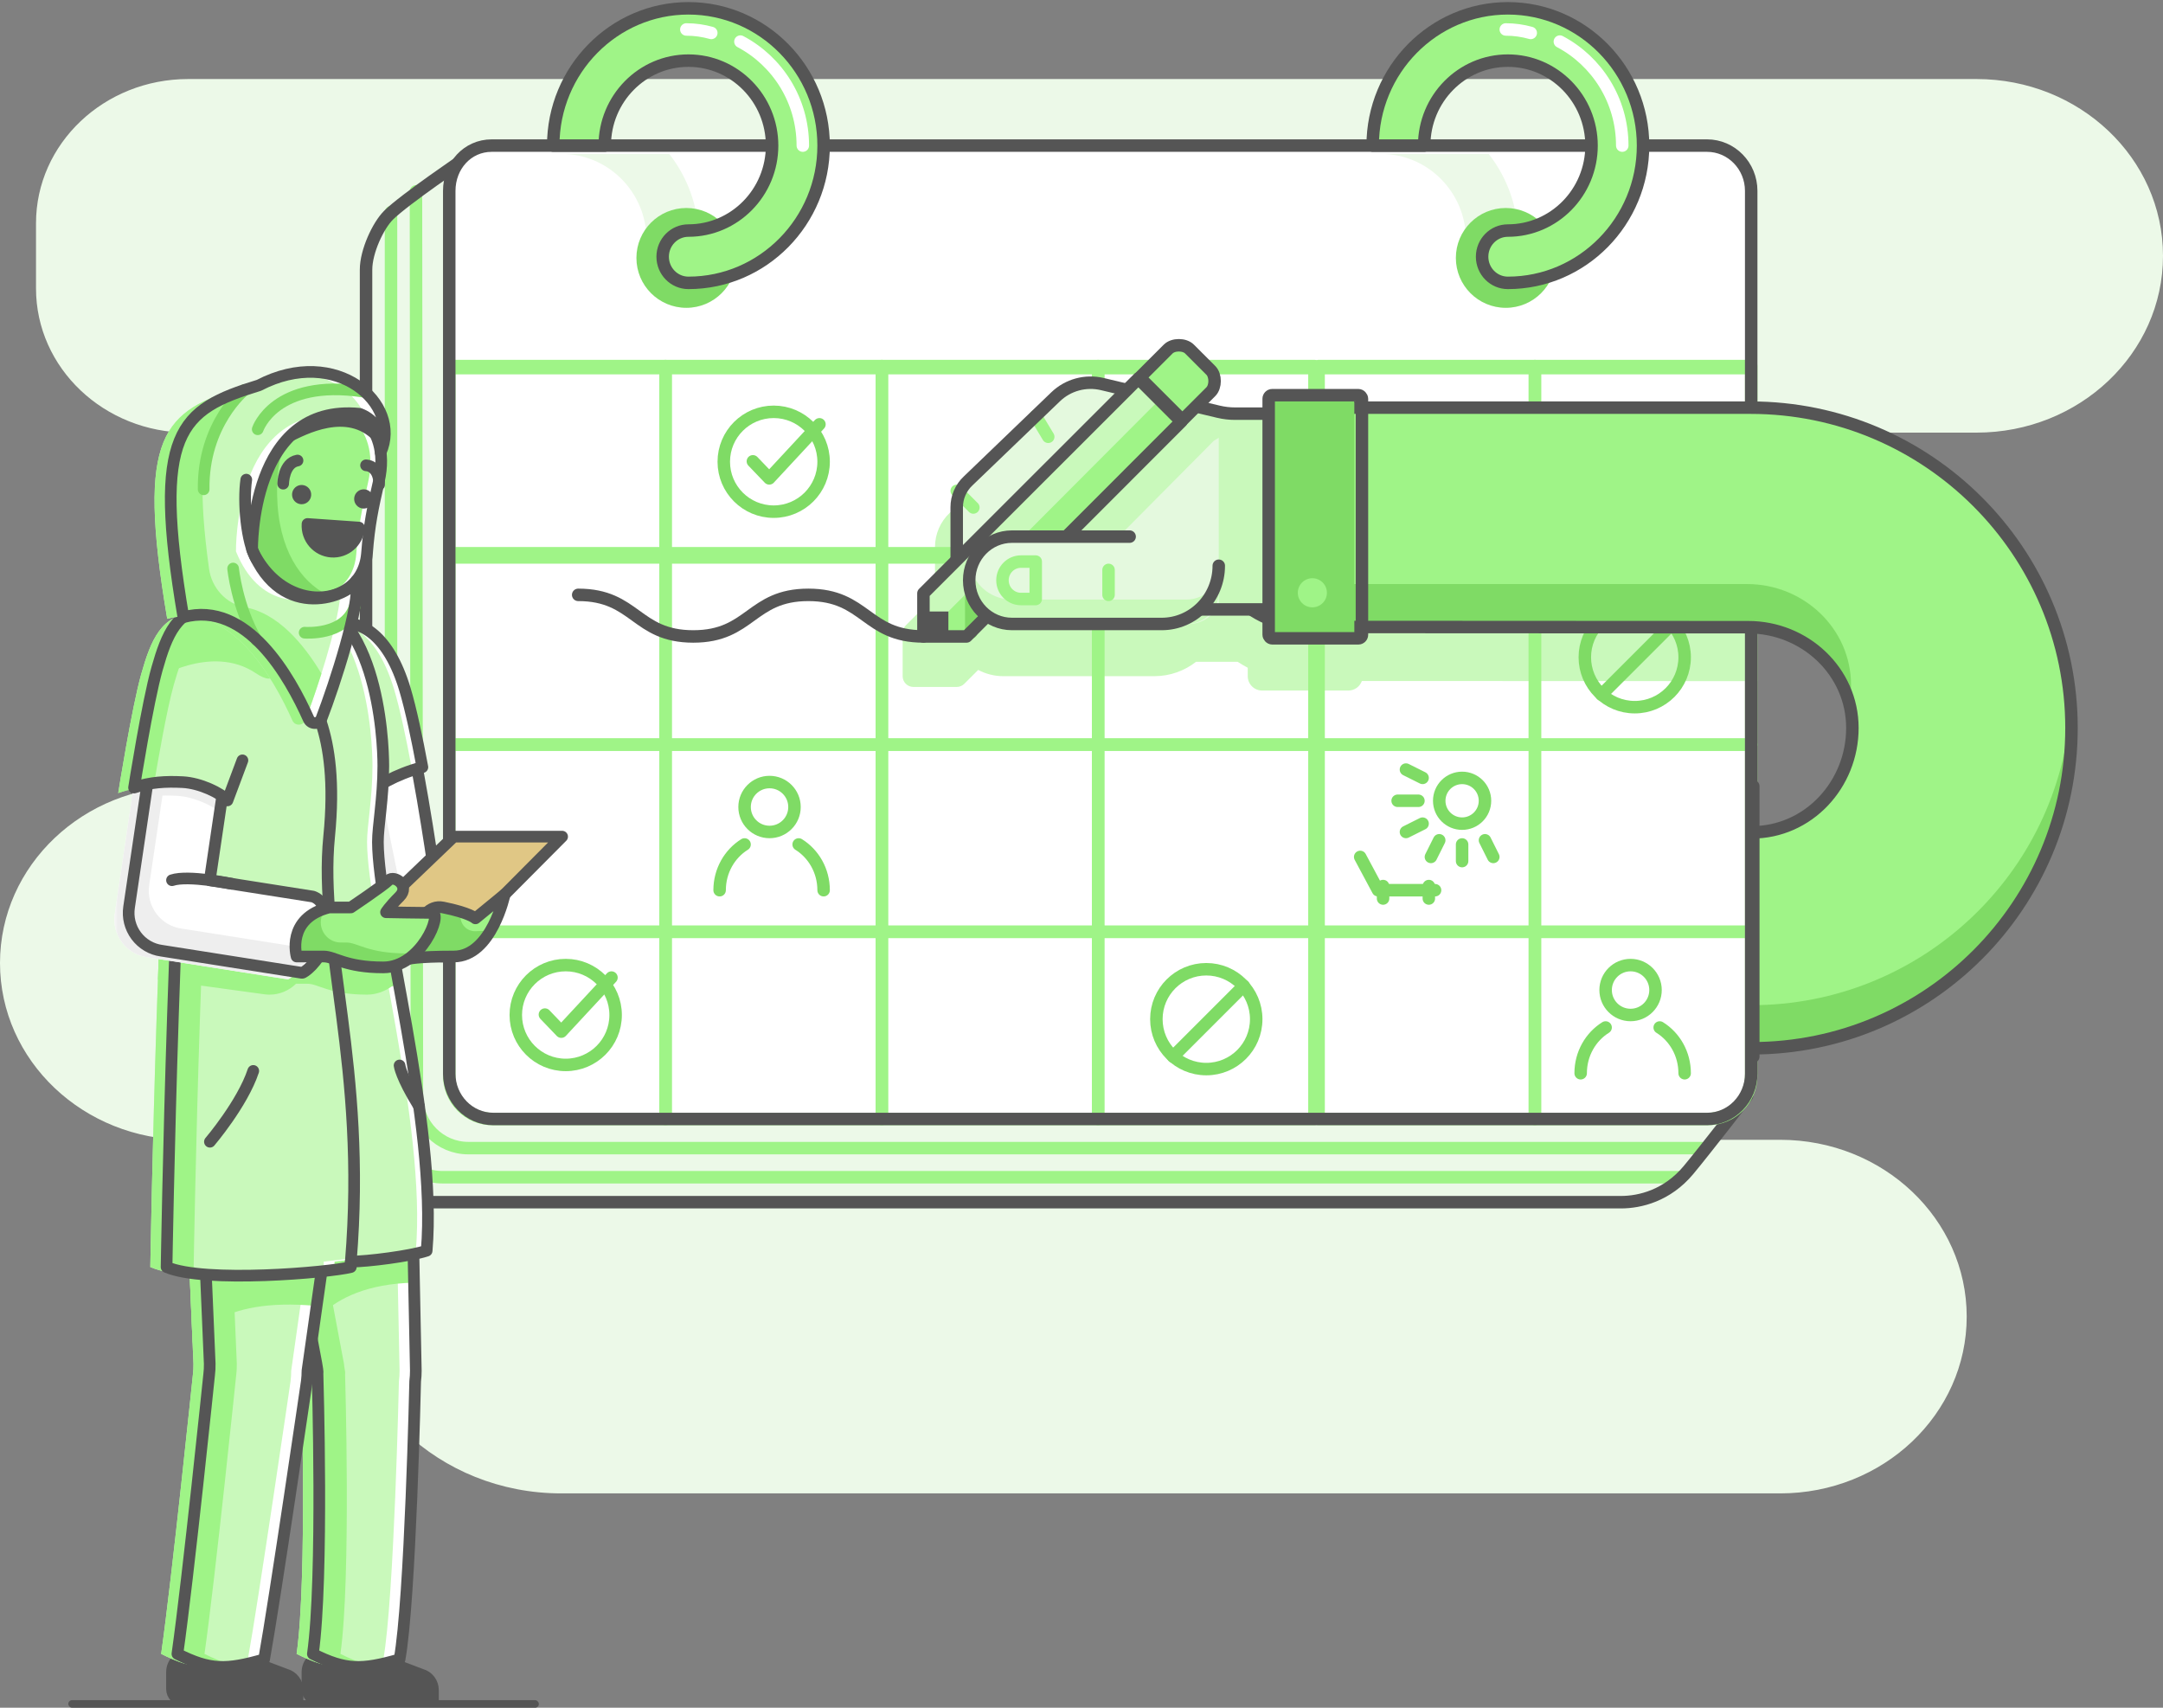 <?xml version="1.0" encoding="UTF-8"?>
<svg width="285px" height="225px" viewBox="0 0 285 225" version="1.1" xmlns="http://www.w3.org/2000/svg" xmlns:xlink="http://www.w3.org/1999/xlink">
    <rect x="0" y="0" width="285" height="225" fill="#808080" stroke="none"/>
    <title>M_MO-L_Scheduling-Dental</title>
    <defs>
        <path d="M165.729,128.25 L5.819,128.25 C2.606,128.25 0,125.576 0,122.279 L0,5.971 C0,2.674 2.384,0 5.597,0 L165.729,0 C168.942,0 171.548,2.674 171.548,5.971 L171.548,122.279 C171.548,125.576 168.942,128.25 165.729,128.25 Z" id="path-1"></path>
        <polygon id="path-3" points="0 0 25.821 0 25.821 46.651 0 46.651"></polygon>
    </defs>
    <g id="M_MO-L_Scheduling-Dental" stroke="none" stroke-width="1" fill="none" fill-rule="evenodd">
        <path d="M216.443,84.584 L216.443,76.002 C216.443,65.509 225.421,57 236.492,57 L260.423,57 C273.997,57 285,46.571 285,33.707 L285,33.707 C285,20.842 273.997,10.413 260.423,10.413 L24.794,10.413 C13.718,10.413 4.745,18.923 4.745,29.416 L4.745,37.998 C4.745,48.491 13.723,57 24.794,57 L24.794,57 C35.865,57 44.843,65.509 44.843,76.002 L44.843,84.584 C44.843,95.077 35.865,103.587 24.794,103.587 L24.577,103.587 C11.003,103.587 0,114.015 0,126.88 L0,126.88 C0,139.744 11.003,150.173 24.577,150.173 L24.794,150.173 C35.865,150.173 44.843,158.682 44.843,169.175 L44.843,169.175 C44.843,184.407 57.872,196.76 73.948,196.76 L234.559,196.76 C248.132,196.76 259.136,186.331 259.136,173.466 L259.136,173.466 C259.136,160.602 248.132,150.173 234.559,150.173 L179.585,150.173 C168.514,150.173 159.536,141.664 159.536,131.171 L159.536,122.589 C159.536,112.096 168.514,103.587 179.585,103.587 L196.399,103.587 C207.47,103.587 216.448,95.077 216.448,84.584 L216.443,84.584 Z" id="Path" fill="#ECF9E8"></path>
        <g id="Group-3" transform="translate(47.683, 1.096)">
            <path d="M181.413,144.788 L172.792,137.846 L172.792,30.763 C172.792,28.522 170.978,26.703 168.737,26.703 L22.43,26.703 L12.004,20.279 C12.004,20.279 5.036,25.151 2.961,27.23 C1.573,28.622 0,30.749 0,33.161 L0,151.916 C0,154.366 1.933,157.846 4.931,157.846 L166.894,157.846 C169.016,157.846 171.38,157.305 173.801,154.883 L181.409,144.793 L181.413,144.788 Z" id="Path" fill="#ECF9E8" fill-rule="nonzero"></path>
            <g id="Group" transform="translate(3.837, 24.115)" stroke="#9FF487" stroke-linecap="round" stroke-linejoin="round" stroke-width="1.644">
                <path d="M169.904,129.894 L6.781,129.894 C3.037,129.894 0,126.853 0,123.106 L0,2.74" id="Path"></path>
                <path d="M172.644,126.058 L10.187,126.058 C6.447,126.058 3.412,123.015 3.412,119.265 L3.288,0" id="Path"></path>
            </g>
            <path d="M182.51,143.285 L173.885,137.398 L173.885,30.769 C173.885,28.535 172.066,26.728 169.82,26.728 L23.052,26.728 L13.655,19.731 C13.655,19.731 5.604,25.181 3.519,27.25 C2.126,28.635 0.548,32.036 0.548,34.436 L0.548,150.534 C0.548,154.267 3.586,157.298 7.329,157.298 L165.882,157.298 C168.427,157.298 171.98,156.425 174.786,153.071 C176.904,150.534 182.51,143.29 182.51,143.29 L182.51,143.285 Z" id="Path" stroke="#555555" stroke-width="1.644" stroke-linecap="round" stroke-linejoin="round"></path>
            <polyline id="Path" stroke="#9FF487" stroke-width="1.644" stroke-linecap="round" stroke-linejoin="round" points="20.827 30.692 169.164 30.692 169.164 140.051 175.933 144.692"></polyline>
            <polyline id="Path" stroke="#9FF487" stroke-width="1.644" stroke-linecap="round" stroke-linejoin="round" points="18.635 35.077 164.423 35.077 164.423 143.048"></polyline>
            <path d="M18.144,18.087 L176.423,18.087 C180.086,18.087 183.058,21.065 183.058,24.737 L183.058,140.637 C183.058,143.781 180.508,146.337 177.371,146.337 L17.196,146.337 C14.059,146.337 11.51,143.781 11.51,140.637 L11.51,24.737 C11.51,21.065 14.481,18.087 18.144,18.087 Z" id="Path" fill="#FFFFFF" fill-rule="nonzero"></path>
            <g id="Clipped" transform="translate(11.51, 18.087)">
                <mask id="mask-2" fill="white">
                    <use xlink:href="#path-1"></use>
                </mask>
                <g id="Path"></g>
                <path d="M175.159,38.866 L120.362,38.866 L120.362,38.686 C120.362,37.641 119.515,36.794 118.468,36.794 L107.101,36.794 C106.055,36.794 105.207,37.641 105.207,38.686 L105.207,39.159 L99.637,39.159 L100.054,38.743 L100.054,38.743 C101.276,37.522 101.276,35.12 100.054,33.9 L97.212,31.062 C96.625,30.475 95.744,30.144 94.787,30.144 C93.831,30.144 92.945,30.48 92.363,31.062 L88.574,34.845 C88.574,34.845 88.574,34.845 88.574,34.845 L84.25,39.159 L78.211,39.159 C76.634,39.159 75.137,39.75 73.991,40.828 L65.94,48.396 C64.709,49.555 64.003,51.186 64.003,52.875 L64.003,59.369 L60.157,63.209 C59.892,63.474 59.74,63.838 59.74,64.212 L59.74,69.906 C59.74,70.691 60.375,71.325 61.161,71.325 L66.863,71.325 C67.242,71.325 67.602,71.174 67.868,70.909 L69.696,69.083 C70.685,69.604 71.808,69.906 73.006,69.906 L92.898,69.906 C94.972,69.906 96.876,69.197 98.401,68.014 L103.885,68.014 C104.312,68.293 104.757,68.554 105.212,68.795 L105.212,69.906 C105.212,70.951 106.059,71.798 107.106,71.798 L118.473,71.798 C119.292,71.798 119.988,71.273 120.249,70.54 L174.832,70.559 C181.624,70.559 199.265,38.87 175.164,38.87 L175.159,38.866 Z" id="Path" fill="#C9F9BB" fill-rule="nonzero" mask="url(#mask-2)"></path>
            </g>
            <g id="Group" transform="translate(11.51, 47.135)" stroke="#9FF487" stroke-linecap="round" stroke-linejoin="round" stroke-width="1.644">
                <line x1="0.548" y1="0.274" x2="171" y2="0.274" id="Path"></line>
                <rect id="Rectangle" x="0" y="0" width="28.5" height="24.663"></rect>
                <rect id="Rectangle" x="28.5" y="0" width="28.5" height="24.663"></rect>
                <rect id="Rectangle" x="57" y="0" width="28.5" height="24.663"></rect>
                <rect id="Rectangle" x="85.5" y="0" width="28.5" height="24.663"></rect>
                <rect id="Rectangle" x="114.548" y="0" width="28.5" height="24.663"></rect>
                <rect id="Rectangle" x="143.048" y="0" width="28.5" height="24.663"></rect>
                <rect id="Rectangle" x="0" y="25.212" width="28.5" height="24.663"></rect>
                <rect id="Rectangle" x="28.5" y="25.212" width="28.5" height="24.663"></rect>
                <rect id="Rectangle" x="57" y="25.212" width="28.5" height="24.663"></rect>
                <rect id="Rectangle" x="85.5" y="25.212" width="28.5" height="24.663"></rect>
                <rect id="Rectangle" x="114.548" y="25.212" width="28.5" height="24.663"></rect>
                <rect id="Rectangle" x="143.048" y="25.212" width="28.5" height="24.663"></rect>
                <rect id="Rectangle" x="0" y="49.875" width="28.5" height="24.663"></rect>
                <rect id="Rectangle" x="28.5" y="49.875" width="28.5" height="24.663"></rect>
                <rect id="Rectangle" x="57" y="49.875" width="28.5" height="24.663"></rect>
                <rect id="Rectangle" x="85.5" y="49.875" width="28.5" height="24.663"></rect>
                <rect id="Rectangle" x="114.548" y="49.875" width="28.5" height="24.663"></rect>
                <rect id="Rectangle" x="143.048" y="49.875" width="28.5" height="24.663"></rect>
                <path d="M0,74.538 L28.5,74.538 L28.5,99.202 L5.669,99.202 C2.542,99.202 0,96.65 0,93.51 L0,74.538 L0,74.538 Z" id="Path"></path>
                <rect id="Rectangle" x="28.5" y="74.538" width="28.5" height="24.663"></rect>
                <rect id="Rectangle" x="57" y="74.538" width="28.5" height="24.663"></rect>
                <rect id="Rectangle" x="85.5" y="74.538" width="28.5" height="24.663"></rect>
                <rect id="Rectangle" x="114.548" y="74.538" width="28.5" height="24.663"></rect>
                <path d="M143.048,74.538 L171.548,74.538 L171.548,93.51 C171.548,96.65 169.007,99.202 165.879,99.202 L143.048,99.202 L143.048,74.538 L143.048,74.538 Z" id="Path"></path>
            </g>
            <path d="M177.238,146.337 L17.329,146.337 C14.116,146.337 11.51,143.662 11.51,140.366 L11.51,24.057 C11.51,20.761 13.893,18.087 17.106,18.087 L177.238,18.087 C180.451,18.087 183.058,20.761 183.058,24.057 L183.058,140.366 C183.058,143.662 180.451,146.337 177.238,146.337 Z" id="Path" stroke="#555555" stroke-width="1.644" stroke-linecap="round" stroke-linejoin="round"></path>
            <g id="Group" transform="translate(25.212, 0)">
                <path d="M1.096,19.183 C7.269,19.183 12.291,24.258 12.291,30.498 C12.291,32.422 13.833,33.981 15.737,33.981 C17.641,33.981 19.183,32.422 19.183,30.498 C19.183,26.227 17.721,22.295 15.285,19.183 L1.096,19.183 L1.096,19.183 Z" id="Path" fill="#ECF9E8" fill-rule="nonzero"></path>
                <circle id="Oval" fill="#7FDB65" fill-rule="nonzero" cx="17.538" cy="32.885" r="6.577"></circle>
                <path d="M17.812,0 C7.992,0 0,8.115 0,18.087 L6.787,18.087 C6.787,11.913 11.733,6.892 17.812,6.892 C23.892,6.892 28.837,11.913 28.837,18.087 C28.837,24.26 23.892,29.281 17.812,29.281 C15.938,29.281 14.419,30.823 14.419,32.727 C14.419,34.631 15.938,36.173 17.812,36.173 C27.633,36.173 35.625,28.058 35.625,18.087 C35.625,8.115 27.633,0 17.812,0 Z" id="Path" fill="#9FF487" fill-rule="nonzero"></path>
                <path d="M24.663,4.385 C29.544,6.963 32.885,12.134 32.885,18.087" id="Path" stroke="#FFFFFF" stroke-width="1.644" stroke-linecap="round" stroke-linejoin="round"></path>
                <path d="M17.538,2.787 C18.669,2.787 19.768,2.946 20.827,3.242" id="Path" stroke="#FFFFFF" stroke-width="1.644" stroke-linecap="round" stroke-linejoin="round"></path>
                <path d="M17.812,0 C7.992,0 0,8.115 0,18.087 L6.787,18.087 C6.787,11.913 11.733,6.892 17.812,6.892 C23.892,6.892 28.837,11.913 28.837,18.087 C28.837,24.26 23.892,29.281 17.812,29.281 C15.938,29.281 14.419,30.823 14.419,32.727 C14.419,34.631 15.938,36.173 17.812,36.173 C27.633,36.173 35.625,28.058 35.625,18.087 C35.625,8.115 27.633,0 17.812,0 Z" id="Path" stroke="#555555" stroke-width="1.644" stroke-linecap="round" stroke-linejoin="round"></path>
            </g>
            <g id="Group" transform="translate(133.183, 0)">
                <path d="M1.096,19.183 C7.269,19.183 12.291,24.258 12.291,30.498 C12.291,32.422 13.833,33.981 15.737,33.981 C17.641,33.981 19.183,32.422 19.183,30.498 C19.183,26.227 17.721,22.295 15.285,19.183 L1.096,19.183 Z" id="Path" fill="#ECF9E8" fill-rule="nonzero"></path>
                <circle id="Oval" fill="#7FDB65" fill-rule="nonzero" cx="17.538" cy="32.885" r="6.577"></circle>
                <path d="M17.812,0 C7.992,0 0,8.115 0,18.087 L6.787,18.087 C6.787,11.913 11.733,6.892 17.812,6.892 C23.892,6.892 28.837,11.913 28.837,18.087 C28.837,24.26 23.892,29.281 17.812,29.281 C15.938,29.281 14.419,30.823 14.419,32.727 C14.419,34.631 15.938,36.173 17.812,36.173 C27.633,36.173 35.625,28.058 35.625,18.087 C35.625,8.115 27.633,0 17.812,0 Z" id="Path" fill="#9FF487" fill-rule="nonzero"></path>
                <path d="M24.663,4.385 C29.544,6.963 32.885,12.134 32.885,18.087" id="Path" stroke="#FFFFFF" stroke-width="1.644" stroke-linecap="round" stroke-linejoin="round"></path>
                <path d="M17.538,2.787 C18.669,2.787 19.768,2.946 20.827,3.242" id="Path" stroke="#FFFFFF" stroke-width="1.644" stroke-linecap="round" stroke-linejoin="round"></path>
                <path d="M17.812,0 C7.992,0 0,8.115 0,18.087 L6.787,18.087 C6.787,11.913 11.733,6.892 17.812,6.892 C23.892,6.892 28.837,11.913 28.837,18.087 C28.837,24.26 23.892,29.281 17.812,29.281 C15.938,29.281 14.419,30.823 14.419,32.727 C14.419,34.631 15.938,36.173 17.812,36.173 C27.633,36.173 35.625,28.058 35.625,18.087 C35.625,8.115 27.633,0 17.812,0 Z" id="Path" stroke="#555555" stroke-width="1.644" stroke-linecap="round" stroke-linejoin="round"></path>
            </g>
            <circle id="Oval" stroke="#7FDB65" stroke-width="1.644" stroke-linecap="round" stroke-linejoin="round" cx="54.26" cy="59.74" r="6.577"></circle>
            <polyline id="Path" stroke="#7FDB65" stroke-width="1.644" stroke-linecap="round" stroke-linejoin="round" points="51.519 59.685 53.676 61.933 60.288 54.808"></polyline>
            <circle id="Oval" stroke="#7FDB65" stroke-width="1.644" stroke-linecap="round" stroke-linejoin="round" cx="26.856" cy="132.635" r="6.577"></circle>
            <polyline id="Path" stroke="#7FDB65" stroke-width="1.644" stroke-linecap="round" stroke-linejoin="round" points="24.115 132.579 26.272 134.827 32.885 127.702"></polyline>
            <circle id="Oval" stroke="#7FDB65" stroke-width="1.644" stroke-linecap="round" stroke-linejoin="round" cx="111.26" cy="133.183" r="6.577"></circle>
            <line x1="106.875" y1="138.115" x2="116.192" y2="128.798" id="Path" stroke="#7FDB65" stroke-width="1.644" stroke-linecap="round" stroke-linejoin="round"></line>
            <circle id="Oval" stroke="#7FDB65" stroke-width="1.644" stroke-linecap="round" stroke-linejoin="round" cx="167.712" cy="85.5" r="6.577"></circle>
            <line x1="163.327" y1="90.433" x2="172.644" y2="81.115" id="Path" stroke="#7FDB65" stroke-width="1.644" stroke-linecap="round" stroke-linejoin="round"></line>
            <g id="Group" transform="translate(110.712, 52.615)">
                <path d="M72.424,55.953 C79.884,55.953 85.678,49.647 85.678,42.202 C85.678,34.757 79.411,28.925 71.951,28.925 L14.172,28.896 C6.234,28.896 0,22.272 0,14.349 C0,6.425 6.433,0 14.371,0 L72.277,0 C95.585,0 114.548,18.929 114.548,42.202 C114.548,65.475 95.727,84.404 72.419,84.404" id="Path" fill="#9FF487" fill-rule="nonzero"></path>
                <g transform="translate(0, 11.51)" fill="#7FDB65" fill-rule="nonzero" id="Path">
                    <path d="M85.198,27.952 C85.391,27.011 85.5,26.036 85.5,25.038 C85.5,17.576 79.246,11.73 71.801,11.73 L14.171,11.73 C7.232,11.73 1.568,6.607 0.279,0 C0.099,0.913 0,1.858 0,2.823 C0,10.765 6.221,17.405 14.143,17.405 L71.801,17.434 C78.287,17.434 83.87,21.873 85.198,27.952 Z"></path>
                    <path d="M72.346,67.217 L72.346,72.894 C95.695,72.894 114.548,54.007 114.548,30.786 C114.548,29.835 114.515,28.889 114.448,27.952 C112.983,49.848 94.732,67.217 72.346,67.217 L72.346,67.217 Z"></path>
                </g>
                <path d="M72.424,55.953 C79.884,55.953 85.678,49.647 85.678,42.202 C85.678,34.757 79.411,28.925 71.951,28.925 L14.172,28.896 C6.234,28.896 0,22.272 0,14.349 C0,6.425 6.433,0 14.371,0 L72.277,0 C95.585,0 114.548,18.929 114.548,42.202 C114.548,65.475 95.727,84.404 72.419,84.404" id="Path" stroke="#555555" stroke-width="1.644" stroke-linecap="round" stroke-linejoin="round"></path>
                <line x1="72.62" y1="49.875" x2="72.62" y2="85.5" id="Path" stroke="#555555" stroke-width="1.644" stroke-linecap="round" stroke-linejoin="round"></line>
            </g>
            <g id="Group" transform="translate(28.5, 44.394)">
                <path d="M98.809,8.979 L86.27,8.979 C85.536,8.979 84.806,8.895 84.091,8.725 L68.903,5.111 C66.72,4.594 64.428,5.219 62.81,6.77 L51.357,17.778 C50.647,18.446 50.171,19.306 49.974,20.246 C49.908,20.556 49.875,20.881 49.875,21.205 L49.875,30.136 C49.875,30.286 49.884,30.437 49.899,30.587 C49.899,30.634 49.908,30.676 49.913,30.719 C49.927,30.827 49.941,30.93 49.964,31.034 C49.974,31.081 49.983,31.123 49.993,31.17 C50.021,31.297 50.054,31.419 50.091,31.541 C50.101,31.574 50.11,31.602 50.124,31.635 C50.162,31.748 50.204,31.861 50.251,31.969 C50.275,32.025 50.298,32.077 50.327,32.129 C50.36,32.199 50.397,32.275 50.435,32.345 C50.468,32.401 50.496,32.463 50.529,32.519 C50.567,32.58 50.604,32.641 50.647,32.702 C50.722,32.815 50.802,32.923 50.882,33.031 C50.91,33.069 50.938,33.107 50.971,33.144 C51.028,33.215 51.089,33.28 51.15,33.346 C51.178,33.374 51.202,33.403 51.23,33.431 C51.301,33.501 51.367,33.567 51.442,33.633 C51.442,33.633 51.447,33.638 51.451,33.642 C51.71,33.873 51.992,34.07 52.293,34.239 C52.303,34.239 52.308,34.249 52.317,34.253 C52.524,34.366 52.736,34.47 52.962,34.554 C53.997,35.87 55.597,36.721 57.403,36.721 L80.459,36.721 C81.922,36.721 83.211,35.978 83.974,34.855 C84.077,34.7 99.75,34.841 99.75,34.841 L98.809,8.989 L98.809,8.979 Z" id="Path" fill="#E4F9DE" fill-rule="nonzero"></path>
                <path d="M84.404,34.529 C85.545,34.501 90.26,34.501 92.625,34.51 L92.625,8.769 L84.404,8.769 L84.404,34.529 Z" id="Path" fill="#C9F9BB"></path>
                <line x1="49.875" y1="19.183" x2="52.067" y2="21.375" id="Path" stroke="#9FF487" stroke-width="1.644" stroke-linecap="round" stroke-linejoin="round"></line>
                <line x1="60.288" y1="9.317" x2="61.933" y2="12.058" id="Path" stroke="#9FF487" stroke-width="1.644" stroke-linecap="round" stroke-linejoin="round"></line>
                <path d="M76.249,8.769 L51.519,33.656 C51.947,34.03 52.441,34.329 52.983,34.532 C54.018,35.864 55.622,36.721 57.429,36.721 L59.796,36.721 L83.744,12.592 L89.828,8.836 L89.861,8.802 C89.861,8.802 89.875,8.779 89.885,8.769 L76.245,8.769 L76.249,8.769 Z" id="Path" fill="#C9F9BB" fill-rule="nonzero"></path>
                <path d="M64.564,18.49 L59.361,23.381 L59.361,30.176 C59.361,32.702 57.454,34.905 54.936,35.067 C52.175,35.247 49.875,33.057 49.875,30.337 L49.875,21.333 C49.875,20.025 50.416,18.779 51.369,17.883 L62.913,6.785 C64.54,5.221 66.855,4.591 69.056,5.112 L84.366,8.756 C85.087,8.927 85.822,9.012 86.562,9.012 L94.459,9.012 C97.077,9.012 99.202,11.135 99.202,13.751" id="Path" stroke="#555555" stroke-width="1.644" stroke-linecap="round" stroke-linejoin="round"></path>
                <g transform="translate(0, -0)">
                    <path d="M0,32.885 C7.582,32.885 7.582,38.365 15.163,38.365 C22.745,38.365 22.745,32.885 30.327,32.885 C37.909,32.885 37.909,38.365 45.49,38.365" id="Path" stroke="#555555" stroke-width="1.644" stroke-linecap="round" stroke-linejoin="round"></path>
                    <g transform="translate(45.49, 0)">
                        <polygon id="Path" fill="#C9F9BB" fill-rule="nonzero" points="33.981 10.048 5.682 38.365 0 38.365 0 32.702 28.317 4.385"></polygon>
                        <polygon id="Path" fill="#9FF487" fill-rule="nonzero" points="31.149 7.125 0 38.365 5.682 38.365 33.981 9.965"></polygon>
                        <line x1="6.303" y1="33.433" x2="6.303" y2="37.817" id="Path" stroke="#7FDB65" stroke-width="1.644" stroke-linecap="round" stroke-linejoin="round"></line>
                        <path d="M37.847,6.152 L34.128,9.865 L28.5,4.245 L32.252,0.499 C32.918,-0.166 34.4,-0.166 35.066,0.499 L37.88,3.309 C38.546,3.974 38.518,5.482 37.847,6.152 Z" id="Path" fill="#9FF487" fill-rule="nonzero"></path>
                        <polygon id="Path" stroke="#555555" stroke-width="1.644" stroke-linecap="round" stroke-linejoin="round" points="33.981 10.048 5.682 38.365 0 38.365 0 32.683 28.317 4.385"></polygon>
                        <path d="M37.867,6.119 L34.12,9.865 L28.5,4.245 L32.247,0.499 C32.912,-0.166 34.392,-0.166 35.057,0.499 L37.867,3.309 C38.532,3.974 38.532,5.454 37.867,6.119 Z" id="Path" stroke="#555555" stroke-width="1.644" stroke-linecap="round" stroke-linejoin="round"></path>
                        <rect id="Rectangle" fill="#555555" fill-rule="nonzero" x="0" y="35.077" width="3.288" height="3.288"></rect>
                    </g>
                </g>
                <path d="M72.659,25.212 L57.157,25.212 C54.042,25.212 51.519,27.787 51.519,30.966 L51.519,30.966 C51.519,34.146 54.042,36.721 57.157,36.721 L80.176,36.721 C82.511,36.721 84.404,34.788 84.404,32.405 L84.404,32.405" id="Path" fill="#E4F9DE"></path>
                <path d="M80.176,33.503 L57.157,33.503 C54.615,33.503 52.468,31.858 51.764,29.596 C51.604,30.106 51.519,30.644 51.519,31.205 C51.519,34.253 54.042,36.721 57.157,36.721 L80.176,36.721 C82.511,36.721 84.404,34.869 84.404,32.584 L83.427,32.009 C82.652,32.92 81.482,33.503 80.176,33.503 Z" id="Path" fill="#C9F9BB"></path>
                <line x1="69.88" y1="32.885" x2="69.88" y2="29.596" id="Path" stroke="#9FF487" stroke-width="1.644" stroke-linecap="round" stroke-linejoin="round"></line>
                <path d="M72.659,25.212 L57.157,25.212 C54.042,25.212 51.519,27.787 51.519,30.966 L51.519,30.966 C51.519,34.146 54.042,36.721 57.157,36.721 L76.887,36.721 C81.04,36.721 84.404,33.287 84.404,29.048 L84.404,29.048" id="Path" stroke="#555555" stroke-width="1.644" stroke-linecap="round" stroke-linejoin="round"></path>
                <line x1="82.212" y1="34.803" x2="95.913" y2="34.803" id="Path" stroke="#555555" stroke-width="1.644" stroke-linecap="round" stroke-linejoin="round"></line>
                <rect id="Rectangle" fill="#7FDB65" fill-rule="nonzero" transform="translate(96.35, 23.132) rotate(180) translate(-96.35, -23.132)" x="90.433" y="7.125" width="11.835" height="32.015" rx="0.475"></rect>
                <rect id="Rectangle" stroke="#555555" stroke-width="1.644" stroke-linecap="round" stroke-linejoin="round" transform="translate(97.125, 22.594) rotate(180) translate(-97.125, -22.594)" x="90.981" y="6.577" width="12.289" height="32.033" rx="0.475"></rect>
                <circle id="Oval" fill="#9FF487" fill-rule="nonzero" cx="96.736" cy="32.611" r="1.918"></circle>
                <path d="M58.34,28.5 L60.288,28.5 L60.288,33.433 L58.34,33.433 C56.995,33.433 55.904,32.328 55.904,30.966 L55.904,30.966 C55.904,29.605 56.995,28.5 58.34,28.5 Z" id="Path" stroke="#9FF487" stroke-width="1.644" stroke-linecap="round" stroke-linejoin="round"></path>
            </g>
            <polyline id="Path" stroke="#7FDB65" stroke-width="1.644" stroke-linecap="round" stroke-linejoin="round" points="131.538 111.808 133.887 116.192 141.404 116.192"></polyline>
            <line x1="134.553" y1="115.644" x2="134.553" y2="117.288" id="Path" stroke="#7FDB65" stroke-width="1.644" stroke-linecap="round" stroke-linejoin="round"></line>
            <line x1="140.582" y1="115.644" x2="140.582" y2="117.288" id="Path" stroke="#7FDB65" stroke-width="1.644" stroke-linecap="round" stroke-linejoin="round"></line>
            <circle id="Oval" stroke="#7FDB65" stroke-width="1.644" stroke-linecap="round" stroke-linejoin="round" cx="144.966" cy="104.409" r="3.014"></circle>
            <line x1="144.966" y1="110.163" x2="144.966" y2="112.356" id="Path" stroke="#7FDB65" stroke-width="1.644" stroke-linecap="round" stroke-linejoin="round"></line>
            <line x1="147.981" y1="109.615" x2="149.077" y2="111.808" id="Path" stroke="#7FDB65" stroke-width="1.644" stroke-linecap="round" stroke-linejoin="round"></line>
            <line x1="139.76" y1="101.394" x2="137.567" y2="100.298" id="Path" stroke="#7FDB65" stroke-width="1.644" stroke-linecap="round" stroke-linejoin="round"></line>
            <line x1="139.212" y1="104.409" x2="136.471" y2="104.409" id="Path" stroke="#7FDB65" stroke-width="1.644" stroke-linecap="round" stroke-linejoin="round"></line>
            <line x1="139.76" y1="107.423" x2="137.567" y2="108.519" id="Path" stroke="#7FDB65" stroke-width="1.644" stroke-linecap="round" stroke-linejoin="round"></line>
            <line x1="141.952" y1="109.615" x2="140.856" y2="111.808" id="Path" stroke="#7FDB65" stroke-width="1.644" stroke-linecap="round" stroke-linejoin="round"></line>
            <circle id="Oval" stroke="#7FDB65" stroke-width="1.644" stroke-linecap="round" stroke-linejoin="round" cx="53.712" cy="105.231" r="3.288"></circle>
            <path d="M50.423,110.163 C48.459,111.387 47.135,113.627 47.135,116.192" id="Path" stroke="#7FDB65" stroke-width="1.644" stroke-linecap="round" stroke-linejoin="round"></path>
            <path d="M60.837,116.192 C60.837,113.627 59.516,111.387 57.548,110.163" id="Path" stroke="#7FDB65" stroke-width="1.644" stroke-linecap="round" stroke-linejoin="round"></path>
            <circle id="Oval" stroke="#7FDB65" stroke-width="1.644" stroke-linecap="round" stroke-linejoin="round" cx="167.163" cy="129.346" r="3.288"></circle>
            <path d="M163.875,134.279 C161.911,135.502 160.587,137.743 160.587,140.308" id="Path" stroke="#7FDB65" stroke-width="1.644" stroke-linecap="round" stroke-linejoin="round"></path>
            <path d="M174.288,140.308 C174.288,137.743 172.968,135.502 171,134.279" id="Path" stroke="#7FDB65" stroke-width="1.644" stroke-linecap="round" stroke-linejoin="round"></path>
        </g>
        <rect id="Rectangle" fill="#555555" x="9" y="224" width="62" height="1" rx="0.5"></rect>
        <g id="Illustration" transform="translate(44.567, 136.5) scale(-1, 1) translate(-44.567, -136.5)translate(15.067, 49)">
            <g id="Group-168" transform="translate(29.5, 87.5) scale(-1, 1) translate(-29.5, -87.5)">
                <path d="M41.983,175 L26.911,175 C26.1,175 25.443,174.34 25.443,173.524 L25.443,171.31 C25.443,170.084 26.433,169.089 27.653,169.089 L33.724,169.089 L40.417,171.628 C41.34,171.874 41.983,172.713 41.983,173.673 L41.983,175 Z" id="Fill-1" fill="#555555"></path>
                <path d="M41.983,175 L26.911,175 C26.1,175 25.443,174.34 25.443,173.524 L25.443,171.31 C25.443,170.084 26.433,169.089 27.653,169.089 L33.724,169.089 L40.417,171.628 C41.34,171.874 41.983,172.713 41.983,173.673 L41.983,175 Z" id="Stroke-3" stroke="#555555" stroke-width="1.536" stroke-linecap="round" stroke-linejoin="round"></path>
                <path d="M37.581,169.625 C32.583,171.061 30.441,171.061 26.158,168.908 C27.586,158.858 26.772,132.092 26.772,132.092 C26.829,131.623 26.636,131.159 26.628,130.685 L20.446,97.84 L39.009,96.404 L39.723,131.601 C39.723,132.065 39.694,132.528 39.637,132.987 C39.637,132.987 39.009,161.729 37.581,169.625" id="Fill-5" fill="#FFFFFF"></path>
                <path d="M35.439,169.625 C30.441,171.061 28.3,171.061 24.016,168.908 C25.444,158.858 24.63,132.092 24.63,132.092 C24.687,131.623 24.494,131.159 24.486,130.685 L18.304,97.84 L36.867,96.404 L37.581,131.601 C37.581,132.065 37.553,132.528 37.495,132.987 C37.495,132.987 36.867,161.729 35.439,169.625" id="Fill-7" fill="#C9F9BB"></path>
                <path d="M39.009,96.404 L36.871,96.569 L36.867,96.404 L18.304,97.84 L24.207,129.199 C24.621,127.575 27.169,120.273 39.488,119.996 L39.009,96.404 Z" id="Fill-9" fill="#9FF487"></path>
                <path d="M29.787,168.906 C31.215,158.856 30.401,132.091 30.401,132.091 C30.458,131.621 30.265,131.157 30.257,130.684 L24.075,97.839 L36.876,96.848 L36.867,96.404 L18.304,97.84 L24.486,130.685 C24.495,131.159 24.687,131.623 24.63,132.092 C24.63,132.092 25.444,158.858 24.016,168.908 C27.551,170.684 29.633,170.992 33.06,170.24 C32.066,169.96 31.015,169.524 29.787,168.906" id="Fill-11" fill="#9FF487"></path>
                <path d="M37.581,169.625 C32.583,171.061 30.441,171.061 26.158,168.908 C27.586,158.858 26.772,132.092 26.772,132.092 C26.829,131.623 26.687,131.179 26.628,130.685 L20.446,97.84 L39.009,96.404 L39.723,131.601 C39.723,132.065 39.694,132.528 39.637,132.987 C39.637,132.987 39.009,161.729 37.581,169.625 Z" id="Stroke-13" stroke="#555555" stroke-width="1.536" stroke-linecap="round" stroke-linejoin="round"></path>
                <path d="M43.288,77.023 C42.383,77.023 41.467,76.776 40.644,76.258 L34.933,72.668 C33.772,71.94 32.96,70.764 32.686,69.417 L26.974,41.42 C26.419,38.702 28.162,36.046 30.865,35.489 C33.569,34.938 36.21,36.684 36.765,39.401 L42.046,65.288 L45.941,67.737 C48.282,69.207 48.994,72.307 47.53,74.66 C46.583,76.185 44.954,77.023 43.288,77.023" id="Fill-15" fill="#FFFFFF"></path>
                <path d="M45.642,74.822 L39.93,71.233 C38.769,70.505 37.957,69.329 37.683,67.981 L31.971,39.985 C31.635,38.34 32.145,36.721 33.196,35.573 C32.459,35.368 31.666,35.326 30.865,35.488 C28.162,36.046 26.42,38.702 26.974,41.421 L32.685,69.417 C32.959,70.764 33.772,71.94 34.932,72.669 L40.644,76.258 C41.468,76.776 42.384,77.023 43.287,77.023 C44.656,77.023 45.992,76.45 46.954,75.403 C46.502,75.277 46.06,75.085 45.642,74.822" id="Fill-17" fill="#EEEEEE"></path>
                <path d="M43.288,77.023 C42.383,77.023 41.467,76.776 40.644,76.258 L34.933,72.668 C33.772,71.94 32.96,70.764 32.686,69.417 L26.974,41.42 C26.419,38.702 26.309,33.79 29.013,33.233 C31.717,32.682 35.439,34.668 37.581,41.847 C39.723,49.025 42.046,65.288 42.046,65.288 L45.941,67.737 C48.282,69.207 48.994,72.307 47.53,74.66 C46.583,76.185 44.954,77.023 43.288,77.023 Z" id="Stroke-19" stroke="#555555" stroke-width="1.536" stroke-linecap="round" stroke-linejoin="round"></path>
                <path d="M31.081,58.054 L27.687,41.42 C27.133,38.702 27.023,33.79 29.727,33.233 C32.431,32.682 36.153,34.669 38.295,41.848 C39.075,44.461 39.879,48.278 40.586,52.078 C33.297,54.051 31.081,58.054 31.081,58.054" id="Fill-21" fill="#FFFFFF"></path>
                <path d="M29.653,58.054 L26.259,41.42 C25.705,38.702 25.595,33.79 28.299,33.233 C31.003,32.682 34.725,34.669 36.867,41.848 C37.647,44.461 38.451,48.278 39.158,52.078 C31.869,54.051 29.653,58.054 29.653,58.054" id="Fill-23" fill="#C9F9BB"></path>
                <path d="M31.081,58.054 L27.687,41.42 C27.133,38.702 27.023,33.79 29.727,33.233 C32.431,32.682 36.153,34.669 38.295,41.848 C39.075,44.461 39.879,48.278 40.586,52.078 C33.297,54.051 31.081,58.054 31.081,58.054 Z" id="Stroke-25" stroke="#555555" stroke-width="1.536" stroke-linecap="round" stroke-linejoin="round"></path>
                <path d="M24.134,175 L9.062,175 C8.251,175 7.594,174.34 7.594,173.524 L7.594,171.31 C7.594,170.084 8.584,169.089 9.804,169.089 L15.875,169.089 L22.568,171.628 C23.491,171.874 24.134,172.713 24.134,173.673 L24.134,175 Z" id="Fill-27" fill="#555555"></path>
                <path d="M24.134,175 L9.062,175 C8.251,175 7.594,174.34 7.594,173.524 L7.594,171.31 C7.594,170.084 8.584,169.089 9.804,169.089 L15.875,169.089 L22.568,171.628 C23.491,171.874 24.134,172.713 24.134,173.673 L24.134,175 Z" id="Stroke-29" stroke="#555555" stroke-width="1.536" stroke-linecap="round" stroke-linejoin="round"></path>
                <path d="M19.732,169.625 C14.734,171.061 12.592,171.061 8.309,168.908 C9.737,158.858 12.493,132.092 12.493,132.092 C12.55,131.623 12.575,131.149 12.566,130.677 L11.164,97.84 L30.441,96.404 L25.444,131.601 C25.444,132.065 25.415,132.528 25.359,132.987 C25.359,132.987 21.16,161.729 19.732,169.625" id="Fill-31" fill="#FFFFFF"></path>
                <path d="M17.59,169.625 C12.592,171.061 10.45,171.061 6.167,168.908 C7.595,158.858 10.351,132.092 10.351,132.092 C10.408,131.623 10.433,131.149 10.424,130.677 L9.023,97.84 L28.3,96.404 L23.302,131.601 C23.302,132.065 23.273,132.528 23.217,132.987 C23.217,132.987 19.018,161.729 17.59,169.625" id="Fill-33" fill="#C9F9BB"></path>
                <path d="M28.277,96.565 L28.3,96.405 L9.023,97.84 L10.308,127.953 C10.554,127.429 13.512,121.801 26.655,123.07 L30.441,96.405 L28.277,96.565 Z" id="Fill-35" fill="#9FF487"></path>
                <path d="M11.878,168.908 C13.306,158.858 16.063,132.092 16.063,132.092 C16.12,131.623 16.145,131.149 16.136,130.677 L14.734,97.84 L28.239,96.835 L28.3,96.404 L9.023,97.84 L10.424,130.677 C10.433,131.149 10.408,131.623 10.351,132.092 C10.351,132.092 7.595,158.858 6.167,168.908 C9.691,170.679 11.769,170.991 15.175,170.247 C14.175,169.968 13.117,169.53 11.878,168.908" id="Fill-37" fill="#9FF487"></path>
                <path d="M19.732,169.625 C14.734,171.061 12.592,171.061 8.309,168.908 C9.737,158.858 12.493,132.092 12.493,132.092 C12.55,131.623 12.575,131.149 12.566,130.677 L11.164,97.84 L30.441,96.404 L25.444,131.601 C25.444,132.065 25.415,132.528 25.359,132.987 C25.359,132.987 21.16,161.729 19.732,169.625 Z" id="Stroke-39" stroke="#555555" stroke-width="1.536" stroke-linecap="round" stroke-linejoin="round"></path>
                <path d="M29.014,118.658 C26.158,119.375 11.878,120.093 6.881,117.94 C6.881,117.94 7.895,55.973 10.569,38.092 C11.449,32.213 16.85,28.751 22.752,29.046 C34.725,29.643 35.439,48.572 35.439,51.897 C35.439,56.204 34.715,59.874 34.725,61.947 C34.771,71.556 42.579,99.275 41.151,115.786 C34.725,116.504 34.891,116.557 29.014,117.222 L29.014,118.658 Z" id="Fill-41" fill="#FFFFFF"></path>
                <path d="M27.586,118.658 C24.73,119.375 10.45,120.093 5.453,117.94 C5.453,117.94 6.467,55.973 9.141,38.092 C10.021,32.213 15.422,28.751 21.324,29.046 C33.297,29.643 34.011,48.572 34.011,51.897 C34.011,56.204 33.287,59.874 33.297,61.947 C33.343,71.556 41.151,99.275 39.723,115.786 C33.297,116.504 33.463,116.557 27.586,117.222 L27.586,118.658 Z" id="Fill-43" fill="#C9F9BB"></path>
                <path d="M26.872,118.658 C24.016,119.375 9.737,120.093 4.739,117.94 C4.739,117.94 5.753,55.973 8.427,38.092 C9.307,32.213 14.708,28.751 20.61,29.046 C32.583,29.643 33.297,48.572 33.297,51.897 C33.297,56.204 32.573,59.874 32.583,61.947 C32.629,71.556 40.437,99.275 39.009,115.786 C32.583,116.504 32.749,116.557 26.872,117.222 L26.872,118.658 Z" id="Fill-45" fill="#C9F9BB"></path>
                <path d="M10.45,117.94 C10.45,117.94 11.465,55.973 14.139,38.092 C14.834,33.453 18.345,30.329 22.694,29.357 C22.041,29.19 21.347,29.083 20.61,29.046 C14.708,28.751 9.307,32.213 8.427,38.092 C5.753,55.973 4.739,117.94 4.739,117.94 C7.784,119.253 14.275,119.497 19.529,119.327 C15.903,119.199 12.44,118.797 10.45,117.94" id="Fill-47" fill="#9FF487"></path>
                <path d="M37.51,80.802 C37.133,78.728 36.767,76.729 36.427,74.828 C34.979,74.804 33.656,74.778 33.656,74.778 C33.656,74.778 34.011,74.15 35.439,72.714 C35.74,72.413 35.875,72.113 35.907,71.831 C35.871,71.622 35.837,71.419 35.803,71.213 C35.461,70.506 34.458,70.113 34.011,70.561 C33.297,71.279 29.014,74.15 29.014,74.15 L26.158,74.15 C25.659,74.276 25.217,74.43 24.821,74.605 C24.084,73.26 22.751,72.266 21.121,72.044 L10.428,70.577 L14.68,41.87 C15.086,39.124 13.204,36.568 10.472,36.159 C9.939,36.08 9.412,36.091 8.907,36.176 C8.695,36.784 8.528,37.42 8.428,38.092 C7.206,46.259 6.331,63.621 5.741,80.077 L19.771,82.001 C19.999,82.033 20.227,82.048 20.452,82.048 C21.787,82.048 23.027,81.507 23.938,80.612 L25.444,80.612 C26.873,80.613 28.3,82.047 33.297,82.047 C34.53,82.047 35.631,81.609 36.571,80.951 L36.571,80.952 C36.571,80.952 36.792,80.88 37.51,80.802" id="Fill-49" fill="#9FF487"></path>
                <path d="M31.155,117.94 C28.3,118.658 11.878,120.093 6.881,117.94 C6.881,117.94 7.895,55.973 10.569,38.092 C11.449,32.213 16.85,28.751 22.752,29.046 C34.725,29.643 35.439,48.572 35.439,51.897 C35.439,56.204 34.715,59.874 34.725,61.947 C34.771,71.556 42.579,99.275 41.151,115.786 C39.009,116.504 33.297,117.222 31.155,117.222 L31.155,117.94 Z" id="Stroke-51" stroke="#555555" stroke-width="1.536" stroke-linecap="round" stroke-linejoin="round"></path>
                <path d="M24.016,39.693 C25.444,42.565 29.727,46.872 28.3,61.229 C26.872,75.586 33.297,91.379 31.155,117.222" id="Stroke-53" stroke="#555555" stroke-width="1.536" stroke-linecap="round" stroke-linejoin="round"></path>
                <path d="M12.592,101.429 C12.592,101.429 16.876,96.404 18.304,92.097" id="Stroke-55" stroke="#555555" stroke-width="1.536" stroke-linecap="round" stroke-linejoin="round"></path>
                <path d="M37.581,91.379 C37.581,91.379 37.718,92.815 40.148,96.762" id="Stroke-57" stroke="#555555" stroke-width="1.536" stroke-linecap="round" stroke-linejoin="round"></path>
                <path d="M2.597,54.768 C2.597,54.768 8.309,59.793 14.734,56.204 L16.101,47.883 L4.165,46.658 L2.597,54.768 Z" id="Stroke-59" stroke="#555555" stroke-width="1.536" stroke-linecap="round" stroke-linejoin="round"></path>
                <path d="M24.73,79.176 L6.206,76.258 C4.882,76.077 3.686,75.369 2.884,74.295 C2.081,73.22 1.74,71.868 1.938,70.538 L6.935,36.799 C7.341,34.054 9.883,32.165 12.615,32.57 C15.345,32.979 17.228,35.534 16.821,38.281 L12.57,66.987 L26.158,69.126 C28.3,69.843 28.254,73.394 27.586,75.586 C26.917,77.779 24.958,79.207 24.73,79.176" id="Fill-61" fill="#FFFFFF"></path>
                <path d="M7.595,66.972 C9.737,66.254 15.439,67.439 15.439,67.439" id="Fill-63" fill="#FFFFFF"></path>
                <path d="M22.847,80.035 L4.323,77.117 C2.999,76.936 1.803,76.228 1.001,75.154 C0.198,74.079 -0.142,72.727 0.055,71.397 L5.053,37.658 C5.458,34.913 8,33.024 10.733,33.429 C13.463,33.837 15.345,36.393 14.939,39.14 L10.687,67.846 L24.275,69.985 C26.417,70.702 26.371,74.253 25.703,76.445 C25.035,78.638 23.076,80.066 22.847,80.035" id="Fill-65" fill="#FFFFFF"></path>
                <path d="M5.712,67.831 C7.854,67.113 13.557,68.299 13.557,68.299" id="Fill-67" fill="#FFFFFF"></path>
                <g id="Group-71" transform="translate(0, 33.385)">
                    <mask id="mask-4" fill="white">
                        <use xlink:href="#path-3"></use>
                    </mask>
                    <g id="Clip-70"></g>
                    <path d="M8.86,39.962 C7.536,39.781 6.34,39.074 5.538,37.999 C4.735,36.924 4.394,35.572 4.591,34.244 L9.588,0.504 C9.615,0.333 9.648,0.164 9.69,0 C7.38,0.142 5.406,1.883 5.052,4.274 L0.054,38.013 C-0.142,39.342 0.198,40.695 1,41.769 C1.802,42.844 2.999,43.55 4.323,43.732 L22.848,46.65 C23.076,46.681 25.035,45.254 25.703,43.061 C25.744,42.923 25.784,42.781 25.821,42.634 L8.86,39.962 Z" id="Fill-69" fill="#EEEEEE" mask="url(#mask-4)"></path>
                </g>
                <path d="M8.277,55.854 C10.373,55.962 12.827,57.08 13.899,58.015 L16.822,38.28 C16.826,38.252 16.826,38.223 16.83,38.195 C16.649,35.478 14.671,32.973 11.928,32.938 C7.563,32.882 6.135,36.471 4.883,40.898 C4.625,41.81 4.344,43.014 4.062,44.347 L2.269,56.445 C4.255,55.846 6.143,55.743 8.277,55.854" id="Fill-72" fill="#EEEEEE"></path>
                <path d="M24.73,79.176 L6.206,76.258 C4.882,76.077 3.686,75.369 2.884,74.295 C2.081,73.22 1.74,71.868 1.938,70.538 L6.935,36.799 C7.341,34.054 9.883,32.165 12.615,32.57 C15.345,32.979 17.228,35.534 16.821,38.281 L12.57,66.987 L26.158,69.126 C28.3,69.843 28.254,73.394 27.586,75.586 C26.917,77.779 24.958,79.207 24.73,79.176 Z" id="Stroke-74" stroke="#555555" stroke-width="1.536" stroke-linecap="round" stroke-linejoin="round"></path>
                <path d="M7.595,66.972 C9.737,66.254 15.439,67.439 15.439,67.439" id="Stroke-76" stroke="#555555" stroke-width="1.536" stroke-linecap="round" stroke-linejoin="round"></path>
                <polygon id="Fill-78" fill="#E0C785" points="29.727 75.586 44.721 61.229 59 61.229 44.721 75.586"></polygon>
                <polygon id="Stroke-80" stroke="#555555" stroke-width="1.536" stroke-linecap="round" stroke-linejoin="round" points="29.727 75.586 44.721 61.229 59 61.229 44.721 75.586"></polygon>
                <path d="M9.023,54.051 C6.738,53.932 4.739,54.051 2.597,54.768 C2.597,54.768 4.376,43.522 5.629,39.095 C6.881,34.668 8.309,31.079 12.673,31.135 C15.827,31.176 17.974,34.48 17.534,37.621 L17.59,49.026 L14.901,56.459 C14.02,55.486 11.307,54.169 9.023,54.051" id="Fill-82" fill="#C9F9BB"></path>
                <path d="M6.881,54.024 C4.596,53.906 2.653,54.768 0.511,55.486 C0.511,55.486 2.29,44.239 3.543,39.813 C4.795,35.386 6.223,31.797 10.588,31.853 C13.742,31.893 15.888,35.198 15.448,38.339 L15.504,49.743 L13.297,55.846 C12.415,54.873 9.165,54.142 6.881,54.024" id="Fill-84" fill="#C9F9BB"></path>
                <path d="M7.826,41.248 C8.978,37.179 10.283,33.824 13.878,33.353 C13.03,32.455 11.897,31.87 10.587,31.853 C6.222,31.797 4.794,35.386 3.542,39.813 C2.29,44.239 0.511,55.486 0.511,55.486 C2.078,54.961 3.57,54.759 5.152,54.734 C5.736,51.236 6.919,44.455 7.826,41.248" id="Fill-86" fill="#9FF487"></path>
                <path d="M5.249,40.568 C5.249,40.568 12.774,35.745 18.633,39.694 C24.492,43.642 19.21,30.032 19.21,30.032 L12.673,31.136 C12.673,31.136 7.267,30.192 5.249,40.568" id="Fill-88" fill="#9FF487"></path>
                <path d="M16.876,51.179 L14.901,56.459 C14.02,55.486 11.307,54.169 9.023,54.051 C6.738,53.932 4.739,54.051 2.597,54.768 C2.597,54.768 4.376,43.522 5.629,39.095 C6.881,34.668 8.309,31.079 12.673,31.135" id="Stroke-90" stroke="#555555" stroke-width="1.536" stroke-linecap="round" stroke-linejoin="round"></path>
                <path d="M23.528,35.678 C23.485,35.683 23.442,35.686 23.399,35.69 C20.648,35.888 18.257,33.81 18.056,31.044 C17.619,25.003 18.756,23.067 19.129,22.431 C20.53,20.04 23.595,19.245 25.972,20.655 C28.159,21.951 29.003,24.66 28.034,26.946 C27.946,27.593 27.939,29.104 28.026,30.318 C28.218,33.042 26.216,35.415 23.528,35.678" id="Fill-92" fill="#C9F9BB"></path>
                <path d="M23.528,35.678 C23.485,35.683 23.442,35.686 23.399,35.69 C20.648,35.888 18.257,33.81 18.056,31.044 C17.619,25.003 18.756,23.067 19.129,22.431 C20.53,20.04 23.595,19.245 25.972,20.655 C28.159,21.951 29.003,24.66 28.034,26.946 C27.946,27.593 27.939,29.104 28.026,30.318 C28.218,33.042 26.216,35.415 23.528,35.678 Z" id="Stroke-94" stroke="#555555" stroke-width="1.536" stroke-linecap="round" stroke-linejoin="round"></path>
                <path d="M18.264,12.722 C18.573,8.235 22.441,4.851 26.903,5.163 C31.365,5.474 34.732,9.363 34.422,13.85 C34.111,18.336 30.243,21.72 25.781,21.408 C21.319,21.097 17.954,17.208 18.264,12.722" id="Fill-96" fill="#555555"></path>
                <path d="M18.264,12.722 C18.573,8.235 22.441,4.851 26.903,5.163 C31.365,5.474 34.732,9.363 34.422,13.85 C34.111,18.336 30.243,21.72 25.781,21.408 C21.319,21.097 17.954,17.208 18.264,12.722 Z" id="Stroke-98" stroke="#555555" stroke-width="1.536" stroke-linecap="round" stroke-linejoin="round"></path>
                <path d="M19.986,23.045 C20.218,19.681 23.12,17.142 26.465,17.375 C29.812,17.609 32.337,20.526 32.105,23.89 C31.872,27.255 28.971,29.794 25.625,29.559 C22.279,29.326 19.754,26.409 19.986,23.045" id="Fill-100" fill="#555555"></path>
                <path d="M19.986,23.045 C20.218,19.681 23.12,17.142 26.465,17.375 C29.812,17.609 32.337,20.526 32.105,23.89 C31.872,27.255 28.971,29.794 25.625,29.559 C22.279,29.326 19.754,26.409 19.986,23.045 Z" id="Stroke-102" stroke="#555555" stroke-width="1.536" stroke-linecap="round" stroke-linejoin="round"></path>
                <path d="M16.524,15.665 C16.278,3.367 24.124,2.33 27.635,3.139 C30.191,3.727 36.65,6.52 34.853,14.417 C34.049,17.947 33.58,20.131 33.293,23.874 C32.6,32.915 16.857,32.355 16.524,15.665" id="Fill-104" fill="#FFFFFF"></path>
                <path d="M15.103,15.805 C14.857,3.507 22.703,2.47 26.214,3.278 C28.77,3.866 35.228,6.66 33.432,14.556 C32.627,18.087 32.159,20.27 31.872,24.013 C31.179,33.055 15.436,32.494 15.103,15.805" id="Fill-106" fill="#9FF487"></path>
                <path d="M21.446,16.25 C21.282,8.066 24.702,4.872 28.045,3.887 C27.348,3.589 26.708,3.391 26.215,3.278 C22.702,2.47 14.858,3.507 15.102,15.805 C15.336,27.511 23.148,31.274 28.033,29.361 C24.601,27.64 21.589,23.449 21.446,16.25" id="Fill-108" fill="#7FDB65"></path>
                <path d="M23.116,8.428 C24.645,7.714 30.72,4.302 34.746,8.561" id="Stroke-110" stroke="#555555" stroke-width="1.536" stroke-linecap="round" stroke-linejoin="round"></path>
                <path d="M16.524,15.665 C16.278,3.367 24.124,2.33 27.635,3.139 C30.191,3.727 36.65,6.52 34.853,14.417 C34.049,17.947 33.58,20.131 33.293,23.874 C32.6,32.915 16.857,32.355 16.524,15.665 Z" id="Stroke-112" stroke="#555555" stroke-width="1.536" stroke-linecap="round" stroke-linejoin="round"></path>
                <path d="M18.155,23.436 C18.155,23.436 17.834,4.054 32.324,5.519 C33.814,6.093 35.374,7.383 35.092,10.603 C37.939,4.248 29.291,-3.56 19.048,1.771 C8.596,4.959 4.961,7.869 9.097,32.318 C17.485,30.053 23.13,40.222 25.597,45.728 C25.93,46.473 26.994,46.438 27.288,45.677 C28.995,41.252 32.475,30.641 31.878,27.507 C31.056,29.444 22.095,33.208 18.155,23.436" id="Fill-114" fill="#FFFFFF"></path>
                <path d="M16.024,23.645 C16.024,23.645 15.703,4.263 30.192,5.728 C32.094,5.497 33.659,7.268 32.944,5.626 C31.013,1.194 24.389,-1.91 16.916,1.98 C6.465,5.168 2.83,8.078 6.965,32.527 C15.353,30.262 20.999,40.431 23.465,45.937 C23.798,46.682 24.863,46.647 25.157,45.886 C26.621,42.087 29.394,33.728 29.772,29.456 C29.833,28.752 28.897,28.74 27.958,29.2 C24.949,30.677 19.027,31.094 16.024,23.645" id="Fill-116" fill="#C9F9BB"></path>
                <path d="M12.477,25.938 C9.753,6.289 13.591,3.582 23.243,0.638 C23.536,0.486 23.825,0.363 24.117,0.231 C21.915,0.154 19.468,0.651 16.916,1.98 C6.465,5.168 2.829,8.078 6.964,32.526 C15.351,30.262 20.996,40.427 23.463,45.934 C23.798,46.679 24.861,46.65 25.155,45.888 C25.736,44.382 26.524,42.154 27.286,39.75 C24.928,35.819 21.538,31.788 17.2,31 C14.707,30.547 12.827,28.46 12.477,25.938" id="Fill-118" fill="#9FF487"></path>
                <path d="M17.147,2.378 C17.147,2.378 11.647,6.824 11.768,15.467" id="Stroke-120" stroke="#7FDB65" stroke-width="1.536" stroke-linecap="round" stroke-linejoin="round"></path>
                <path d="M25.934,16.254 C25.982,15.554 25.458,14.949 24.762,14.9 C24.068,14.851 23.465,15.379 23.417,16.078 C23.369,16.778 23.893,17.383 24.588,17.432 C25.283,17.481 25.886,16.953 25.934,16.254" id="Fill-122" fill="#555555"></path>
                <path d="M34.118,16.825 C34.166,16.126 33.641,15.52 32.946,15.471 C32.251,15.423 31.648,15.95 31.6,16.649 C31.552,17.349 32.076,17.954 32.771,18.003 C33.467,18.052 34.07,17.525 34.118,16.825" id="Fill-124" fill="#555555"></path>
                <path d="M28.605,23.68 C30.476,23.811 32.099,22.391 32.228,20.509 L25.451,20.036 C25.322,21.918 26.734,23.549 28.605,23.68" id="Fill-126" fill="#555555"></path>
                <path d="M28.605,23.68 C30.476,23.811 32.099,22.391 32.228,20.509 L25.451,20.036 C25.322,21.918 26.734,23.549 28.605,23.68 Z" id="Stroke-128" stroke="#555555" stroke-width="1.536" stroke-linecap="round" stroke-linejoin="round"></path>
                <path d="M22.245,14.724 C22.245,14.724 22.285,12.007 24.134,11.676" id="Stroke-130" stroke="#555555" stroke-width="1.536" stroke-linecap="round" stroke-linejoin="round"></path>
                <path d="M33.165,12.307 C34.423,12.395 34.966,13.705 34.882,14.858" id="Stroke-132" stroke="#555555" stroke-width="1.536" stroke-linecap="round" stroke-linejoin="round"></path>
                <path d="M18.891,7.556 C18.891,7.556 21.111,0.848 32.757,2.591" id="Stroke-134" stroke="#7FDB65" stroke-width="1.536" stroke-linecap="round" stroke-linejoin="round"></path>
                <path d="M25.076,34.358 C25.076,34.358 30.36,34.802 31.67,30.948" id="Stroke-136" stroke="#7FDB65" stroke-width="1.536" stroke-linecap="round" stroke-linejoin="round"></path>
                <path d="M15.649,25.906 C15.649,25.906 16.146,30.936 18.721,35.357" id="Stroke-138" stroke="#7FDB65" stroke-width="1.536" stroke-linecap="round" stroke-linejoin="round"></path>
                <path d="M18.155,23.436 C18.155,23.436 17.834,4.054 32.324,5.519 C33.814,6.093 35.374,7.383 35.092,10.603 C37.939,4.248 29.291,-3.56 19.048,1.771 C8.596,4.959 4.961,7.869 9.097,32.318 C17.485,30.053 23.13,40.222 25.597,45.728 C25.93,46.473 26.994,46.438 27.288,45.677 C28.995,41.252 32.475,30.641 31.878,27.507 C31.056,29.444 22.095,33.208 18.155,23.436 Z" id="Stroke-140" stroke="#555555" stroke-width="1.536" stroke-linecap="round" stroke-linejoin="round"></path>
                <path d="M18.731,24.695 C17.41,22.474 16.95,17.123 17.383,14.195" id="Stroke-142" stroke="#555555" stroke-width="1.536" stroke-linecap="round" stroke-linejoin="round"></path>
                <path d="M47.576,71.997 L51.428,68.842 C51.428,68.842 49.718,77.022 44.721,77.022 C39.723,77.022 38.713,77.362 38.713,77.362 C38.713,77.362 39.723,69.843 43.293,70.561 C46.863,71.279 47.576,71.997 47.576,71.997" id="Fill-148" fill="#9FF487"></path>
                <path d="M45.699,71.216 L45.715,71.165 C45.11,70.975 44.323,70.768 43.293,70.562 C39.723,69.844 38.714,77.362 38.714,77.362 C38.714,77.362 39.723,77.022 44.721,77.022 C46.934,77.022 48.501,75.417 49.562,73.629 C48.794,73.641 48.149,73.663 47.612,73.689 C46.295,73.753 45.305,72.481 45.699,71.216" id="Fill-150" fill="#7FDB65"></path>
                <path d="M47.576,71.997 L51.428,68.842 C51.428,68.842 49.718,77.022 44.721,77.022 C39.723,77.022 38.713,77.362 38.713,77.362 C38.713,77.362 39.723,69.843 43.293,70.561 C46.863,71.279 47.576,71.997 47.576,71.997 Z" id="Stroke-152" stroke="#555555" stroke-width="1.536" stroke-linecap="round" stroke-linejoin="round"></path>
                <path d="M28.3,70.561 L31.155,70.561 C31.155,70.561 35.439,67.69 36.153,66.972 C36.867,66.254 39.009,67.69 37.581,69.126 C36.153,70.561 35.798,71.19 35.798,71.19 C35.798,71.19 40.437,71.279 41.865,71.279 C43.293,71.279 40.437,78.458 35.439,78.458 C30.441,78.458 29.015,77.023 27.586,77.023 C26.158,77.022 24.016,77.022 24.016,77.022 C24.016,77.022 22.588,71.997 28.3,70.561" id="Fill-160" fill="#9FF487"></path>
                <path d="M34.169,68.719 C34.169,68.719 35.591,67.766 36.933,66.819 C36.635,66.746 36.343,66.78 36.153,66.972 C35.842,67.284 34.855,68.005 33.84,68.719 L34.169,68.719 Z" id="Fill-162" fill="#7FDB65"></path>
                <path d="M38.453,76.615 C33.455,76.615 32.028,75.181 30.599,75.181 C30.361,75.18 30.102,75.18 29.837,75.18 C27.779,75.18 26.504,72.902 27.594,71.147 C27.695,70.983 27.811,70.821 27.941,70.662 C22.654,72.215 24.016,77.022 24.016,77.022 C24.016,77.022 26.158,77.022 27.586,77.023 C29.015,77.023 30.441,78.458 35.439,78.458 C37.187,78.458 38.672,77.579 39.804,76.436 C39.373,76.551 38.922,76.615 38.453,76.615" id="Fill-164" fill="#7FDB65"></path>
                <path d="M28.3,70.561 L31.155,70.561 C31.155,70.561 35.439,67.69 36.153,66.972 C36.867,66.254 39.009,67.69 37.581,69.126 C36.153,70.561 35.798,71.19 35.798,71.19 C35.798,71.19 40.437,71.279 41.865,71.279 C43.293,71.279 40.437,78.458 35.439,78.458 C30.441,78.458 29.015,77.023 27.586,77.023 C26.158,77.022 24.016,77.022 24.016,77.022 C24.016,77.022 22.588,71.997 28.3,70.561 Z" id="Stroke-166" stroke="#555555" stroke-width="1.536" stroke-linecap="round" stroke-linejoin="round"></path>
            </g>
        </g>
    </g>
</svg>